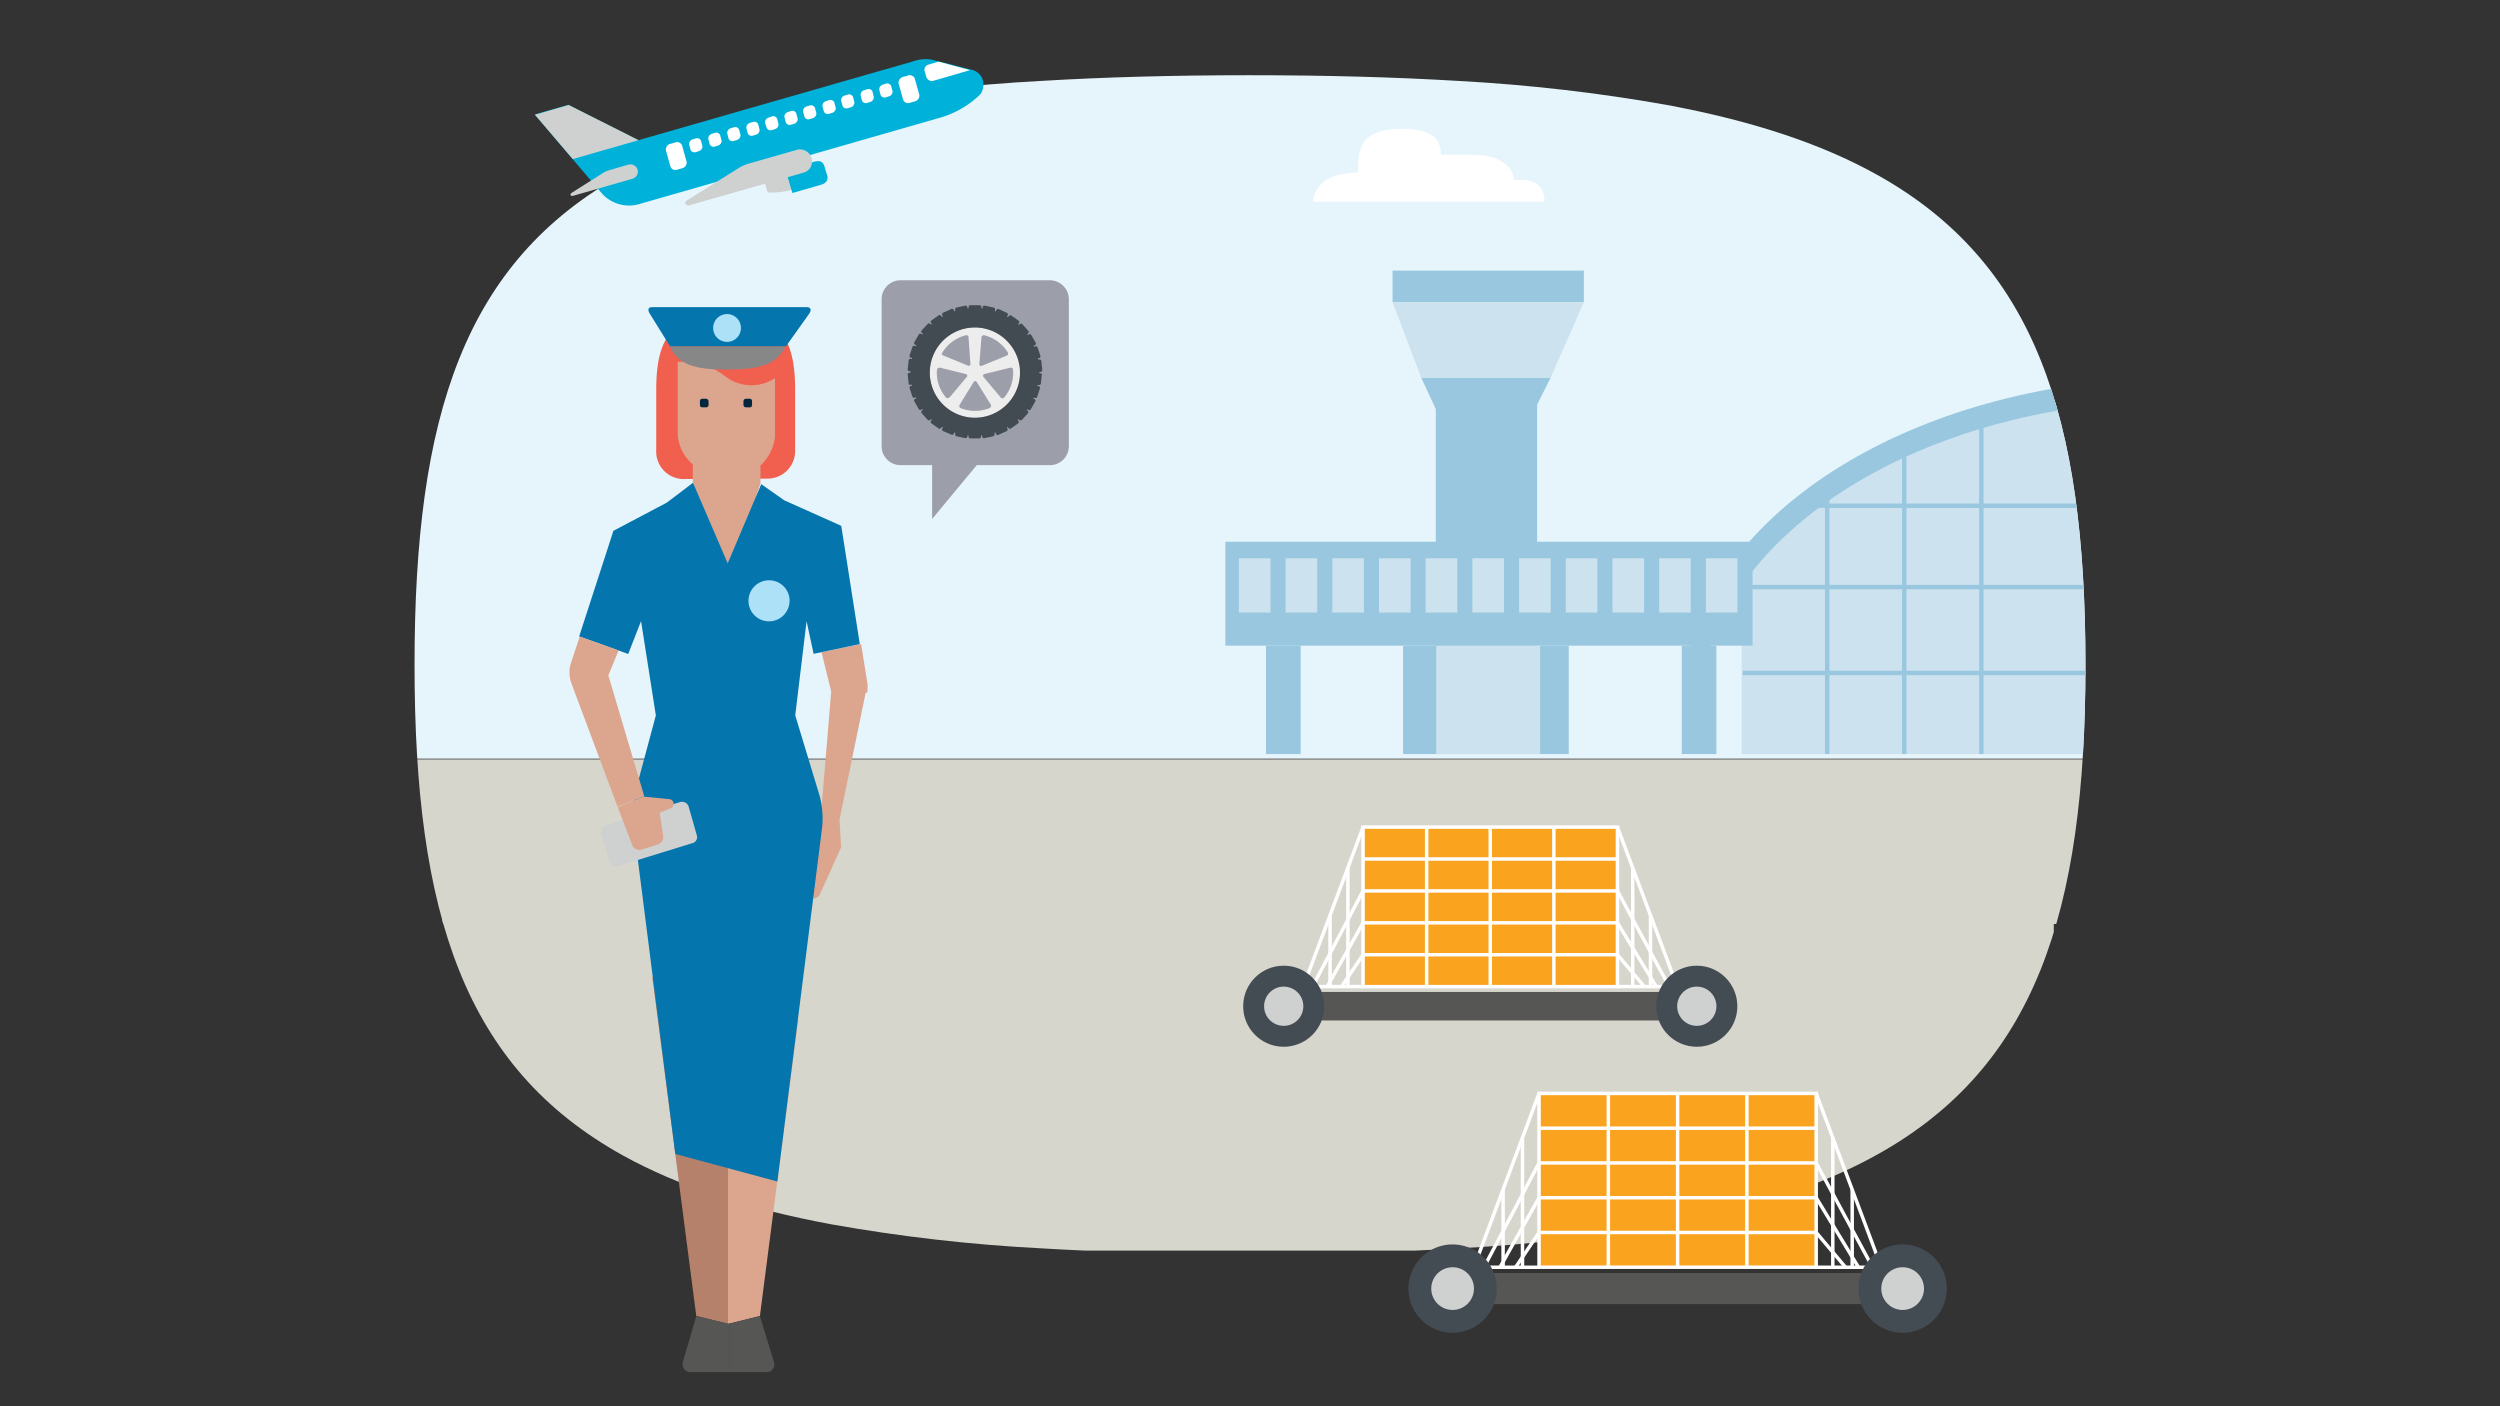 <svg id="The_Solution" data-name="The Solution" xmlns="http://www.w3.org/2000/svg" xmlns:xlink="http://www.w3.org/1999/xlink" viewBox="0 0 720 405"><rect x="0" y="0" width="720" height="405" fill="#333333" stroke="none"/><defs><style>.cls-1,.cls-19{fill:none;}.cls-2{fill:#fff;}.cls-3{clip-path:url(#clip-path);}.cls-4{fill:#e6f5fc;}.cls-5{fill:#d7d6cd;}.cls-6{fill:#cce2ee;}.cls-7{fill:#99c7df;}.cls-8{fill:#00b2d9;}.cls-9{fill:#cfd1d1;}.cls-10{fill:#dca68e;}.cls-11{fill:#b5816b;}.cls-12{fill:#565655;}.cls-13{fill:#f1604f;}.cls-14{fill:#01263e;}.cls-15{fill:#0475ad;}.cls-16{fill:#ace1f7;}.cls-17{fill:#878787;}.cls-18{fill:#faa31f;}.cls-19{stroke:#fff;stroke-miterlimit:10;}.cls-20{fill:#444c53;}.cls-21{fill:#9c9eaa;}.cls-22{fill:#ededee;}.cls-23{fill:#424b52;}</style><clipPath id="clip-path"><path class="cls-1" d="M299.808,23.307a498.232,498.232,0,0,0-60.161,6.874c-24.393,4.562-44.163,11.071-60.161,19.892-45.866,25.305-60.1,69.712-60.1,141.37S133.62,307.446,179.486,332.812c15.938,8.82,35.768,15.329,60.161,19.831a486.245,486.245,0,0,0,60.161,6.874c18.249,1.095,38.262,1.642,60.161,1.642s41.851-.547,60.161-1.642a485.427,485.427,0,0,0,60.161-6.935c24.332-4.562,44.163-11.071,60.161-19.952,45.744-25.366,60.161-69.772,60.161-141.187S586.137,75.561,540.332,50.194c-15.998-8.881-35.768-15.39-60.161-19.952a497.373,497.373,0,0,0-60.161-6.935c-18.249-1.095-38.262-1.642-60.161-1.642S318.057,22.212,299.808,23.307Z"/></clipPath></defs><path class="cls-2" d="M405.954,90.369H514.851c0-5.335-2.642-10.293-10.585-10.293H500.395c0-5.33-5.558-11.809-19.7-11.809H466.038c0-7.057-3.523-12.186-18.242-12.186-20.203,0-20.775,9.859-20.775,20.587C405.662,76.662,405.954,90.369,405.954,90.369Z"/><path class="cls-2" d="M331.259,72.316c0-2.762,2.03-7.829,11.225-7.829s11.574,4.929,11.574,8.069c7.062,0,11.626,3.614,12.581,9.418H318.472C319.685,77.228,322.384,72.316,331.259,72.316Z"/><g class="cls-3"><rect class="cls-4" x="81.809" y="12.608" width="604.646" height="205.897"/><rect class="cls-5" x="104.075" y="264.634" width="487.415" height="95.549"/><rect class="cls-5" x="111.574" y="218.708" width="574.881" height="47.395"/><path class="cls-6" d="M501.595,217.177H748.156V158.887s-13.953-30.796-86.393-42.941c0,0-63.316-22.123-142.729,30.804l-17.439,19.071Z"/><path class="cls-7" d="M486.354,187.822c11.443-44.894,70.686-79.092,142.012-79.092,57.976,0,107.989,22.611,130.813,55.2l-4.478,4.692c-22.077-31.521-70.426-53.399-126.518-53.399-68.984,0-126.259,33.077-137.359,76.498Z"/><rect class="cls-7" x="521.895" y="145.011" width="209.425" height="1.266"/><rect class="cls-7" x="503.213" y="168.438" width="244.668" height="1.266"/><rect class="cls-7" x="501.908" y="193.17" width="245.965" height="1.266"/><rect class="cls-7" x="525.595" y="143.127" width="1.266" height="74.05"/><rect class="cls-7" x="547.793" y="130.235" width="1.266" height="86.942"/><rect class="cls-7" x="570" y="122.622" width="1.266" height="94.555"/><rect class="cls-7" x="404.088" y="185.946" width="47.716" height="31.231"/><polygon class="cls-7" points="409.291 108.73 446.601 108.73 442.696 116.535 442.696 194.879 413.509 194.879 413.509 117.839 409.291 108.73"/><rect class="cls-7" x="352.901" y="156.012" width="151.83" height="29.934"/><rect class="cls-6" x="356.799" y="160.787" width="9.108" height="15.616"/><rect class="cls-6" x="370.248" y="160.787" width="9.108" height="15.616"/><rect class="cls-6" x="383.697" y="160.787" width="9.108" height="15.616"/><rect class="cls-6" x="397.146" y="160.787" width="9.108" height="15.616"/><rect class="cls-6" x="410.595" y="160.787" width="9.108" height="15.616"/><rect class="cls-6" x="424.044" y="160.787" width="9.108" height="15.616"/><rect class="cls-6" x="437.493" y="160.787" width="9.108" height="15.616"/><rect class="cls-6" x="450.935" y="160.787" width="9.108" height="15.616"/><rect class="cls-6" x="464.384" y="160.787" width="9.108" height="15.616"/><rect class="cls-6" x="477.833" y="160.787" width="9.108" height="15.616"/><rect class="cls-6" x="491.282" y="160.787" width="9.108" height="15.616"/><rect class="cls-7" x="401.052" y="77.926" width="55.093" height="9.108"/><rect class="cls-6" x="413.631" y="185.946" width="29.934" height="31.231"/><rect class="cls-7" x="364.611" y="185.946" width="9.978" height="31.231"/><rect class="cls-7" x="484.34" y="185.946" width="9.978" height="31.231"/><polygon class="cls-6" points="456.144 87.035 446.601 108.73 409.291 108.73 401.052 87.035 456.144 87.035"/></g><path class="cls-8" d="M283.073,23.129a4.42,4.42,0,0,0-3.07-3.001h0L268.694,17.266a9.935,9.935,0,0,0-5.515.348L183.877,40.369,163.7,30.179l-9.703,2.792,19.117,22.477a10.515,10.515,0,0,0,10.891,3.354l85.796-24.644a27.854,27.854,0,0,0,12.165-6.633,3.211,3.211,0,0,1,.487-.487h0A5.098,5.098,0,0,0,283.073,23.129Z"/><path class="cls-9" d="M227.575,49.447l1.396,4.953a23.132,23.132,0,0,1-7.89,1.049l-.834-2.931A36.896,36.896,0,0,1,227.575,49.447Z"/><path class="cls-8" d="M228.206,55.587l8.232-2.369c1.471-.423,2.167-1.327,1.819-2.584l-.84-2.804c-.417-1.327-1.327-1.674-2.931-1.257l-8.238,2.416Z"/><path class="cls-2" d="M253.615,27.387a1.217,1.217,0,0,0,1.535.631l.91-.284a1.442,1.442,0,0,0,.996-1.396l-.417-1.605a1.217,1.217,0,0,0-1.535-.626l-.91.278a1.448,1.448,0,0,0-.979,1.396Z"/><path class="cls-2" d="M260.103,28.713a1.547,1.547,0,0,0,2.002.881q.048-.019.095-.041l1.257-.353a1.738,1.738,0,0,0,1.327-1.813L263.457,22.642a1.541,1.541,0,0,0-1.991-.885h0q-.054.021-.106.045l-1.257.348a1.738,1.738,0,0,0-1.327,1.819Z"/><path class="cls-2" d="M270.299,17.753l-3.07.91a1.541,1.541,0,0,0-.882,1.993q.019.05.042.099l.348,1.257a1.738,1.738,0,0,0,1.819,1.327l10.816-3.14"/><path class="cls-2" d="M193.088,47.981a1.541,1.541,0,0,0,1.994.878q.052-.02.103-.044l1.257-.348a1.738,1.738,0,0,0,1.327-1.813l-1.327-4.745a1.541,1.541,0,0,0-1.991-.885q-.054.021-.106.045l-1.257.348a1.738,1.738,0,0,0-1.327,1.813Z"/><path class="cls-2" d="M248.239,28.991a1.217,1.217,0,0,0,1.535.631l.91-.278a1.454,1.454,0,0,0,.973-1.396l-.394-1.61a1.217,1.217,0,0,0-1.535-.626l-.91.278a1.448,1.448,0,0,0-.973,1.396Z"/><path class="cls-2" d="M242.654,30.526a1.217,1.217,0,0,0,1.535.631l.91-.278a1.448,1.448,0,0,0,.973-1.396l-.417-1.61a1.217,1.217,0,0,0-1.535-.626l-.91.278a1.448,1.448,0,0,0-.973,1.396Z"/><path class="cls-2" d="M237.278,32.137a1.217,1.217,0,0,0,1.535.626l.91-.278a1.454,1.454,0,0,0,.979-1.396l-.423-1.605a1.217,1.217,0,0,0-1.535-.631l-.91.278a1.448,1.448,0,0,0-.973,1.396Z"/><path class="cls-2" d="M231.694,33.672a1.217,1.217,0,0,0,1.535.626l.91-.278a1.454,1.454,0,0,0,.979-1.396l-.423-1.593a1.217,1.217,0,0,0-1.535-.631l-.91.278a1.454,1.454,0,0,0-.973,1.396Z"/><path class="cls-2" d="M226.318,35.277a1.217,1.217,0,0,0,1.535.626l.91-.278a1.454,1.454,0,0,0,.979-1.396l-.423-1.605a1.217,1.217,0,0,0-1.535-.631l-.904.284a1.442,1.442,0,0,0-.979,1.396Z"/><path class="cls-2" d="M220.803,36.824a1.217,1.217,0,0,0,1.535.626l.91-.278a1.448,1.448,0,0,0,.979-1.396l-.423-1.605a1.211,1.211,0,0,0-1.535-.626l-.973.348a1.442,1.442,0,0,0-.979,1.396Z"/><path class="cls-2" d="M215.345,38.417a1.217,1.217,0,0,0,1.535.626l.91-.278a1.448,1.448,0,0,0,.979-1.396l-.423-1.605a1.217,1.217,0,0,0-1.535-.626l-.904.278a1.442,1.442,0,0,0-.967,1.408Z"/><path class="cls-2" d="M209.842,39.952a1.217,1.217,0,0,0,1.535.631l.91-.284a1.442,1.442,0,0,0,.979-1.396l-.417-1.605a1.228,1.228,0,0,0-1.541-.626l-.904.278a1.448,1.448,0,0,0-.979,1.396Z"/><path class="cls-2" d="M204.396,41.557a1.222,1.222,0,0,0,1.541.631l.904-.278a1.454,1.454,0,0,0,.979-1.396l-.417-1.61a1.222,1.222,0,0,0-1.535-.626l-.91.278a1.448,1.448,0,0,0-.979,1.396Z"/><path class="cls-2" d="M198.887,43.161a1.217,1.217,0,0,0,1.535.631l.904-.278a1.448,1.448,0,0,0,.979-1.396l-.417-1.605a1.217,1.217,0,0,0-1.535-.631l-.91.278a1.454,1.454,0,0,0-.979,1.396Z"/><path class="cls-9" d="M229.457,43.161,215.554,47.141a12.06,12.06,0,0,0-2.578,1.118l-15.218,9.495a.736.736,0,0,0-.31.993l0,0q.015.028.032.055a1.02,1.02,0,0,0,.973.348l32.951-9.425a3.314,3.314,0,0,0,2.357-4.05q-.018-.069-.04-.138a3.476,3.476,0,0,0-4.264-2.375Z"/><path class="cls-9" d="M180.946,47.419l-5.515,1.61a6.5,6.5,0,0,0-1.605.695l-9.269,5.863c-.209.209-.348.492-.209.631a.598.598,0,0,0,.579.209l17.24-4.959a2.143,2.143,0,0,0,1.471-2.578,2.167,2.167,0,0,0-2.653-1.471Z"/><polygon class="cls-9" points="183.877 40.369 164.957 45.814 154.066 33.041 163.77 30.248 183.877 40.369"/><path class="cls-2" d="M378.194,58.102h66.643c0-3.265-1.617-6.299-6.478-6.299h-2.369c0-3.262-3.402-7.227-12.056-7.227h-8.969c0-4.319-2.156-7.458-11.164-7.458-12.364,0-12.714,6.033-12.714,12.599C378.016,49.714,378.194,58.102,378.194,58.102Z"/><g id="Layer_16" data-name="Layer 16"><g id="clearing_office_f" data-name="clearing office f"><polygon class="cls-10" points="209.661 381.271 209.661 287.884 229.857 293.818 218.853 379.002 209.661 381.271"/><polygon class="cls-11" points="209.661 381.271 209.661 287.884 187.86 281.418 200.526 379.002 209.661 381.271"/><path class="cls-12" d="M218.854,379.01l4.064,13.302a2.217,2.217,0,0,1-1.426,2.764,2.083,2.083,0,0,1-.636.103H209.993v-13.908Z"/><path class="cls-12" d="M200.526,379.01l-3.865,13.302a2.261,2.261,0,0,0,1.574,2.784h0l.008.002a1.956,1.956,0,0,0,.547.081h11.203v-13.908Z"/><path class="cls-10" d="M249.315,199.499l-7.53,36.529.399,7.131a2.52,2.52,0,0,1,0,.998l-6.001,13.302a2.128,2.128,0,0,1-2.394,1.271h-1.936V243.625l4.471-7.663,3.059-36.795-2.793-11.336,11.418-2.328,1.729,10.797a8.328,8.328,0,0,1,0,3.2"/><path class="cls-13" d="M221.189,137.844a7.944,7.944,0,0,0,7.811-8.055V112.378c0-16.398-5.262-21.394-19.997-21.394s-20.012,4.988-20.012,21.394v17.263a7.929,7.929,0,0,0,7.518,8.321l.005 0h.281Z"/><path class="cls-10" d="M195.191,104.316v20.862a12.179,12.179,0,0,0,4.338,8.528v5.336l9.659,29.353L218.92,139.463v-5.284a13.834,13.834,0,0,0,4.271-8.203V108.912h0a12.334,12.334,0,0,1-14.603-.739,19.591,19.591,0,0,0-13.302-3.932"/><path class="cls-14" d="M203.327,117.315h-1.005a.665.665,0,0,1-.737-.584l0-0-.002-.015a.251.251,0,0,1,0-.074v-1.064a.665.665,0,0,1,.583-.738h0l.008-.001a.443.443,0,0,1,.14,0h1.005a.739.739,0,0,1,.739.739v1.086a.739.739,0,0,1-.739.672"/><path class="cls-14" d="M215.853,117.315h-.998a.739.739,0,0,1-.739-.672v-1.064a.739.739,0,0,1,.739-.739h.998a.672.672,0,0,1,.739.591v1.234a.665.665,0,0,1-.658.672h-.081"/><path class="cls-10" d="M218.987,134.245v5.173l-1.929,5.868a17.862,17.862,0,0,1-17.463-11.602c6.259,5.535,11.395,7.737,19.391.539"/><polygon class="cls-2" points="218.986 139.44 220.458 159.837 209.254 168.439 198.923 159.837 199.595 139.108 209.254 168.439 218.986 139.44"/><path class="cls-15" d="M234.321,188.303l13.302-2.801-5.336-34.061-16.398-7.338-6.651-4.663-9.659,22.798-9.999-23.197-7.523,5.705-15.393,8.129-9.866,30.425,14.13,5.047,3.695-9.467,4.264,27.151-5.794,21.594a26.175,26.175,0,0,0-.672,9.932l12.068,94.784,29.397,7.937,12.799-101.243a24.986,24.986,0,0,0-1.005-11.085l-6.651-21.926,3.266-27.129Z"/><path class="cls-9" d="M199.396,242.827l-21.534,6.651a1.796,1.796,0,0,1-2.276-1.101,1.271,1.271,0,0,1-.052-.155l-2.394-8.196a1.995,1.995,0,0,1,1.33-2.402l21.468-6.651a2.003,2.003,0,0,1,2.394,1.338l2.335,8.196a1.803,1.803,0,0,1-1.116,2.291l-.148.044"/><path class="cls-10" d="M189.996,234.092l3.2-1.33a1.345,1.345,0,0,0,.798-1.404h0a1.323,1.323,0,0,0-1.197-1.197l-7.538-.739-7.331,3.067,4.131,10.863a2.217,2.217,0,0,0,2.734,1.33l4.67-1.478a2.217,2.217,0,0,0,1.53-2.468Z"/><path class="cls-10" d="M177.861,232.362,164.5,196.632a9.075,9.075,0,0,1,0-5.912l2.468-7.39,11.196,3.998-2.956,7.198,10.346,34.8Z"/><path class="cls-16" d="M227.389,173.035a5.912,5.912,0,1,1-5.912-5.912h.067a5.912,5.912,0,0,1,5.868,5.912"/><path class="cls-15" d="M192.996,99.778h33.329l6.651-9.326s1.53-2.003-.806-2.003H187.793c-1.729,0-.798,1.663-.798,1.663Z"/><path class="cls-17" d="M226.258,99.778H192.929c2.217,5.136,7.198,6.651,15.726,6.651s14.869-.739,17.529-6.651"/><path class="cls-16" d="M213.392,94.45a4.005,4.005,0,1,1-4.013-3.998h.007a4.005,4.005,0,0,1,4.005,3.998h0"/></g></g><rect class="cls-12" x="418.352" y="366.642" width="129.607" height="8.943"/><rect class="cls-18" x="443.248" y="314.909" width="79.815" height="50.047"/><rect class="cls-19" x="443.248" y="314.909" width="79.815" height="50.047"/><polyline class="cls-19" points="531.504 364.963 523.062 354.95 443.248 354.95 436.5 364.963"/><polyline class="cls-19" points="535.235 364.963 523.062 344.938 443.248 344.938 432.007 364.963"/><polyline class="cls-19" points="539.284 364.963 523.062 334.934 443.248 334.934 427.39 364.963"/><line class="cls-19" x1="443.248" y1="324.921" x2="523.063" y2="324.921"/><line class="cls-19" x1="503.104" y1="314.909" x2="503.104" y2="364.963"/><line class="cls-19" x1="483.152" y1="314.909" x2="483.152" y2="364.963"/><line class="cls-19" x1="463.2" y1="314.909" x2="463.2" y2="364.963"/><polyline class="cls-19" points="523.062 314.909 541.808 364.963 523.062 364.963"/><polyline class="cls-19" points="443.248 314.909 424.503 364.963 443.248 364.963"/><line class="cls-19" x1="527.847" y1="327.691" x2="527.847" y2="364.963"/><line class="cls-19" x1="533.431" y1="342.597" x2="533.431" y2="364.963"/><line class="cls-19" x1="438.478" y1="327.691" x2="438.478" y2="364.963"/><line class="cls-19" x1="432.894" y1="342.597" x2="432.894" y2="364.963"/><circle class="cls-20" cx="418.352" cy="371.114" r="12.724" transform="translate(-14.983 724.618) rotate(-80.783)"/><circle class="cls-9" cx="418.352" cy="371.114" r="6.151"/><circle class="cls-20" cx="547.959" cy="371.114" r="12.724"/><circle class="cls-9" cx="547.959" cy="371.114" r="6.151"/><rect class="cls-12" x="369.709" y="285.686" width="118.969" height="8.209"/><rect class="cls-18" x="392.561" y="238.206" width="73.263" height="45.946"/><rect class="cls-19" x="392.561" y="238.206" width="73.263" height="45.946"/><polyline class="cls-19" points="473.576 284.144 465.825 274.961 392.569 274.961 386.367 284.144"/><polyline class="cls-19" points="477.001 284.144 465.825 265.771 392.569 265.771 382.244 284.144"/><polyline class="cls-19" points="480.723 284.144 465.825 256.58 392.569 256.58 378.005 284.144"/><line class="cls-19" x1="392.561" y1="247.397" x2="465.825" y2="247.397"/><line class="cls-19" x1="447.509" y1="238.206" x2="447.509" y2="284.145"/><line class="cls-19" x1="429.193" y1="238.206" x2="429.193" y2="284.145"/><line class="cls-19" x1="410.877" y1="238.206" x2="410.877" y2="284.145"/><polyline class="cls-19" points="465.825 238.207 483.035 284.144 465.825 284.144"/><polyline class="cls-19" points="392.569 238.207 375.359 284.144 392.569 284.144"/><line class="cls-19" x1="470.224" y1="249.934" x2="470.224" y2="284.145"/><line class="cls-19" x1="475.35" y1="263.618" x2="475.35" y2="284.145"/><line class="cls-19" x1="388.192" y1="249.934" x2="388.192" y2="284.145"/><line class="cls-19" x1="383.058" y1="263.618" x2="383.058" y2="284.145"/><circle class="cls-20" cx="369.709" cy="289.794" r="11.677"/><circle class="cls-9" cx="369.709" cy="289.794" r="5.65"/><circle class="cls-20" cx="488.678" cy="289.794" r="11.677"/><circle class="cls-9" cx="488.678" cy="289.794" r="5.65"/><path class="cls-21" d="M259.318,80.719h43.029a5.5,5.5,0,0,1,5.48,5.48V128.484a5.457,5.457,0,0,1-5.48,5.48H281.306l-12.854,15.493V133.964h-9.066A5.457,5.457,0,0,1,253.906,128.484h0V86.2a5.442,5.442,0,0,1,5.412-5.48"/><path class="cls-22" d="M280.833,94.25a13.057,13.057,0,1,0,13.057,13.057,13.022,13.022,0,0,0-13.057-13.057Zm1.827,2.909a.667.667,0,0,1,.677-.609h.135a11.144,11.144,0,0,1,6.766,4.939.719.719,0,0,1,.068.541.61.61,0,0,1-.406.406l-7.104,2.909c-.068,0-.135.068-.271.068a.517.517,0,0,1-.338-.135.962.962,0,0,1-.135-.406Zm-11.231,4.33a11.144,11.144,0,0,1,6.766-4.939.623.623,0,0,1,.744.474v.135l.541,7.645c0,.135,0,.338-.135.406a.517.517,0,0,1-.338.135.511.511,0,0,1-.271-.068l-7.104-2.909a.61.61,0,0,1-.406-.406,2.456,2.456,0,0,1,.203-.474Zm1.488,13.193a.614.614,0,0,1-.474-.203,11.03,11.03,0,0,1-2.639-7.171,3.294,3.294,0,0,1,.068-.812.667.667,0,0,1,.677-.609h.135l7.442,1.827c.203.068.338.135.406.338a.562.562,0,0,1-.135.541l-4.939,5.886a2.786,2.786,0,0,1-.541.203Zm12.449,2.436a.693.693,0,0,1-.338.406,11.242,11.242,0,0,1-8.389,0c-.203-.068-.271-.203-.338-.406a.719.719,0,0,1,.068-.541l4.059-6.563a.469.469,0,0,1,.677-.203l.203.203,4.059,6.563A.741.741,0,0,1,285.366,117.118Zm3.856-2.639a.641.641,0,0,1-.879.135c-.068,0-.068-.068-.135-.135l-4.939-5.886a.526.526,0,0,1-.135-.541c.068-.203.203-.271.406-.338l7.442-1.827a.623.623,0,0,1,.744.474v.135c0,.271.068.541.068.812a11.099,11.099,0,0,1-2.571,7.171Z"/><path class="cls-23" d="M299.708,107.511l-.406-.068v-.271l.406-.068a.523.523,0,0,0,.474-.541l-.271-2.571a.523.523,0,0,0-.541-.474h-.406l-.068-.271.406-.135a.484.484,0,0,0,.338-.609l-.812-2.436a.484.484,0,0,0-.609-.338l-.406.135c0-.068-.068-.135-.135-.271l.406-.203a.469.469,0,0,0,.203-.677h0l-1.285-2.233a.526.526,0,0,0-.677-.203l-.406.203-.135-.203.338-.271a.52.52,0,0,0,.068-.677l-1.759-1.962a.52.52,0,0,0-.677-.068l-.338.271-.203-.203.271-.338a.525.525,0,0,0-.135-.677l-2.097-1.488a.525.525,0,0,0-.677.135l-.271.338-.271-.135.203-.406a.526.526,0,0,0-.203-.677h0L287.666,89.041a.526.526,0,0,0-.677.203h0l-.203.406-.271-.068.068-.406a.527.527,0,0,0-.406-.609h-.068l-2.503-.541a.527.527,0,0,0-.609.406h0l-.068.406h-.271v-.406a.574.574,0,0,0-.474-.541h-2.706c-.271,0-.474.203-.541.541v.406h-.271l-.068-.406a.527.527,0,0,0-.609-.406l-2.503.541a.527.527,0,0,0-.406.609l.068.406-.271.068-.203-.406a.554.554,0,0,0-.677-.271h0l-2.368,1.082a.494.494,0,0,0-.271.677h0l.203.406-.271.135-.271-.338a.525.525,0,0,0-.677-.135L268.249,92.288a.525.525,0,0,0-.135.677l.271.338-.203.203-.338-.271a.457.457,0,0,0-.677.068l-1.759,1.894a.52.52,0,0,0,.068.677l.338.271-.135.203-.406-.203a.469.469,0,0,0-.677.203l-1.285,2.233a.483.483,0,0,0,.203.677h0l.406.203c-.068.068-.068.135-.135.271l-.406-.135a.484.484,0,0,0-.609.338l-.812,2.436a.484.484,0,0,0,.338.609l.406.135-.068.271-.406-.068a.523.523,0,0,0-.541.474l-.271,2.571a.523.523,0,0,0,.474.541l.406.068v.271l-.406.068a.574.574,0,0,0-.474.541l.271,2.571a.434.434,0,0,0,.541.406l.406-.068.068.271-.406.135a.484.484,0,0,0-.338.609l.812,2.436a.484.484,0,0,0,.609.338l.406-.135c0,.068.068.135.135.271l-.406.203a.469.469,0,0,0-.203.677h0l1.285,2.233a.469.469,0,0,0,.677.203h0l.406-.203c.068.068.068.135.135.203l-.338.271a.52.52,0,0,0-.068.677l1.759,1.962a.52.52,0,0,0,.677.068l.338-.271.203.203-.271.338a.525.525,0,0,0,.135.677l2.097,1.488a.525.525,0,0,0,.677-.135l.271-.338.271.135-.203.406a.494.494,0,0,0,.271.677l2.368,1.015a.526.526,0,0,0,.677-.203h0l.203-.406.271.068-.068.406a.527.527,0,0,0,.406.609l2.503.541a.527.527,0,0,0,.609-.406h0l.068-.406h.271v.406a.483.483,0,0,0,.541.474h2.571a.462.462,0,0,0,.474-.474h0v-.406h.271l.068.406a.527.527,0,0,0,.609.406h0l2.571-.541a.527.527,0,0,0,.406-.609h0l-.068-.406.271-.068.203.406a.494.494,0,0,0,.677.271h0l2.368-1.082a.554.554,0,0,0,.271-.677l-.203-.406.203-.135.271.338a.525.525,0,0,0,.677.135l2.097-1.488a.525.525,0,0,0,.135-.677l-.271-.338.203-.203.338.271a.52.52,0,0,0,.677-.068l1.759-1.894a.52.52,0,0,0-.068-.677l-.338-.271.135-.203.406.203a.483.483,0,0,0,.677-.203h0l1.285-2.233a.483.483,0,0,0-.203-.677h0l-.406-.203c.068-.068.068-.135.135-.271l.406.135a.484.484,0,0,0,.609-.338l.812-2.436a.484.484,0,0,0-.338-.609l-.406-.135.068-.271.406.068a.523.523,0,0,0,.541-.474l.271-2.571C300.114,107.849,299.979,107.579,299.708,107.511Zm-5.954-.203a12.99,12.99,0,1,1-12.99-12.99h0A13.037,13.037,0,0,1,293.755,107.308Z"/></svg>